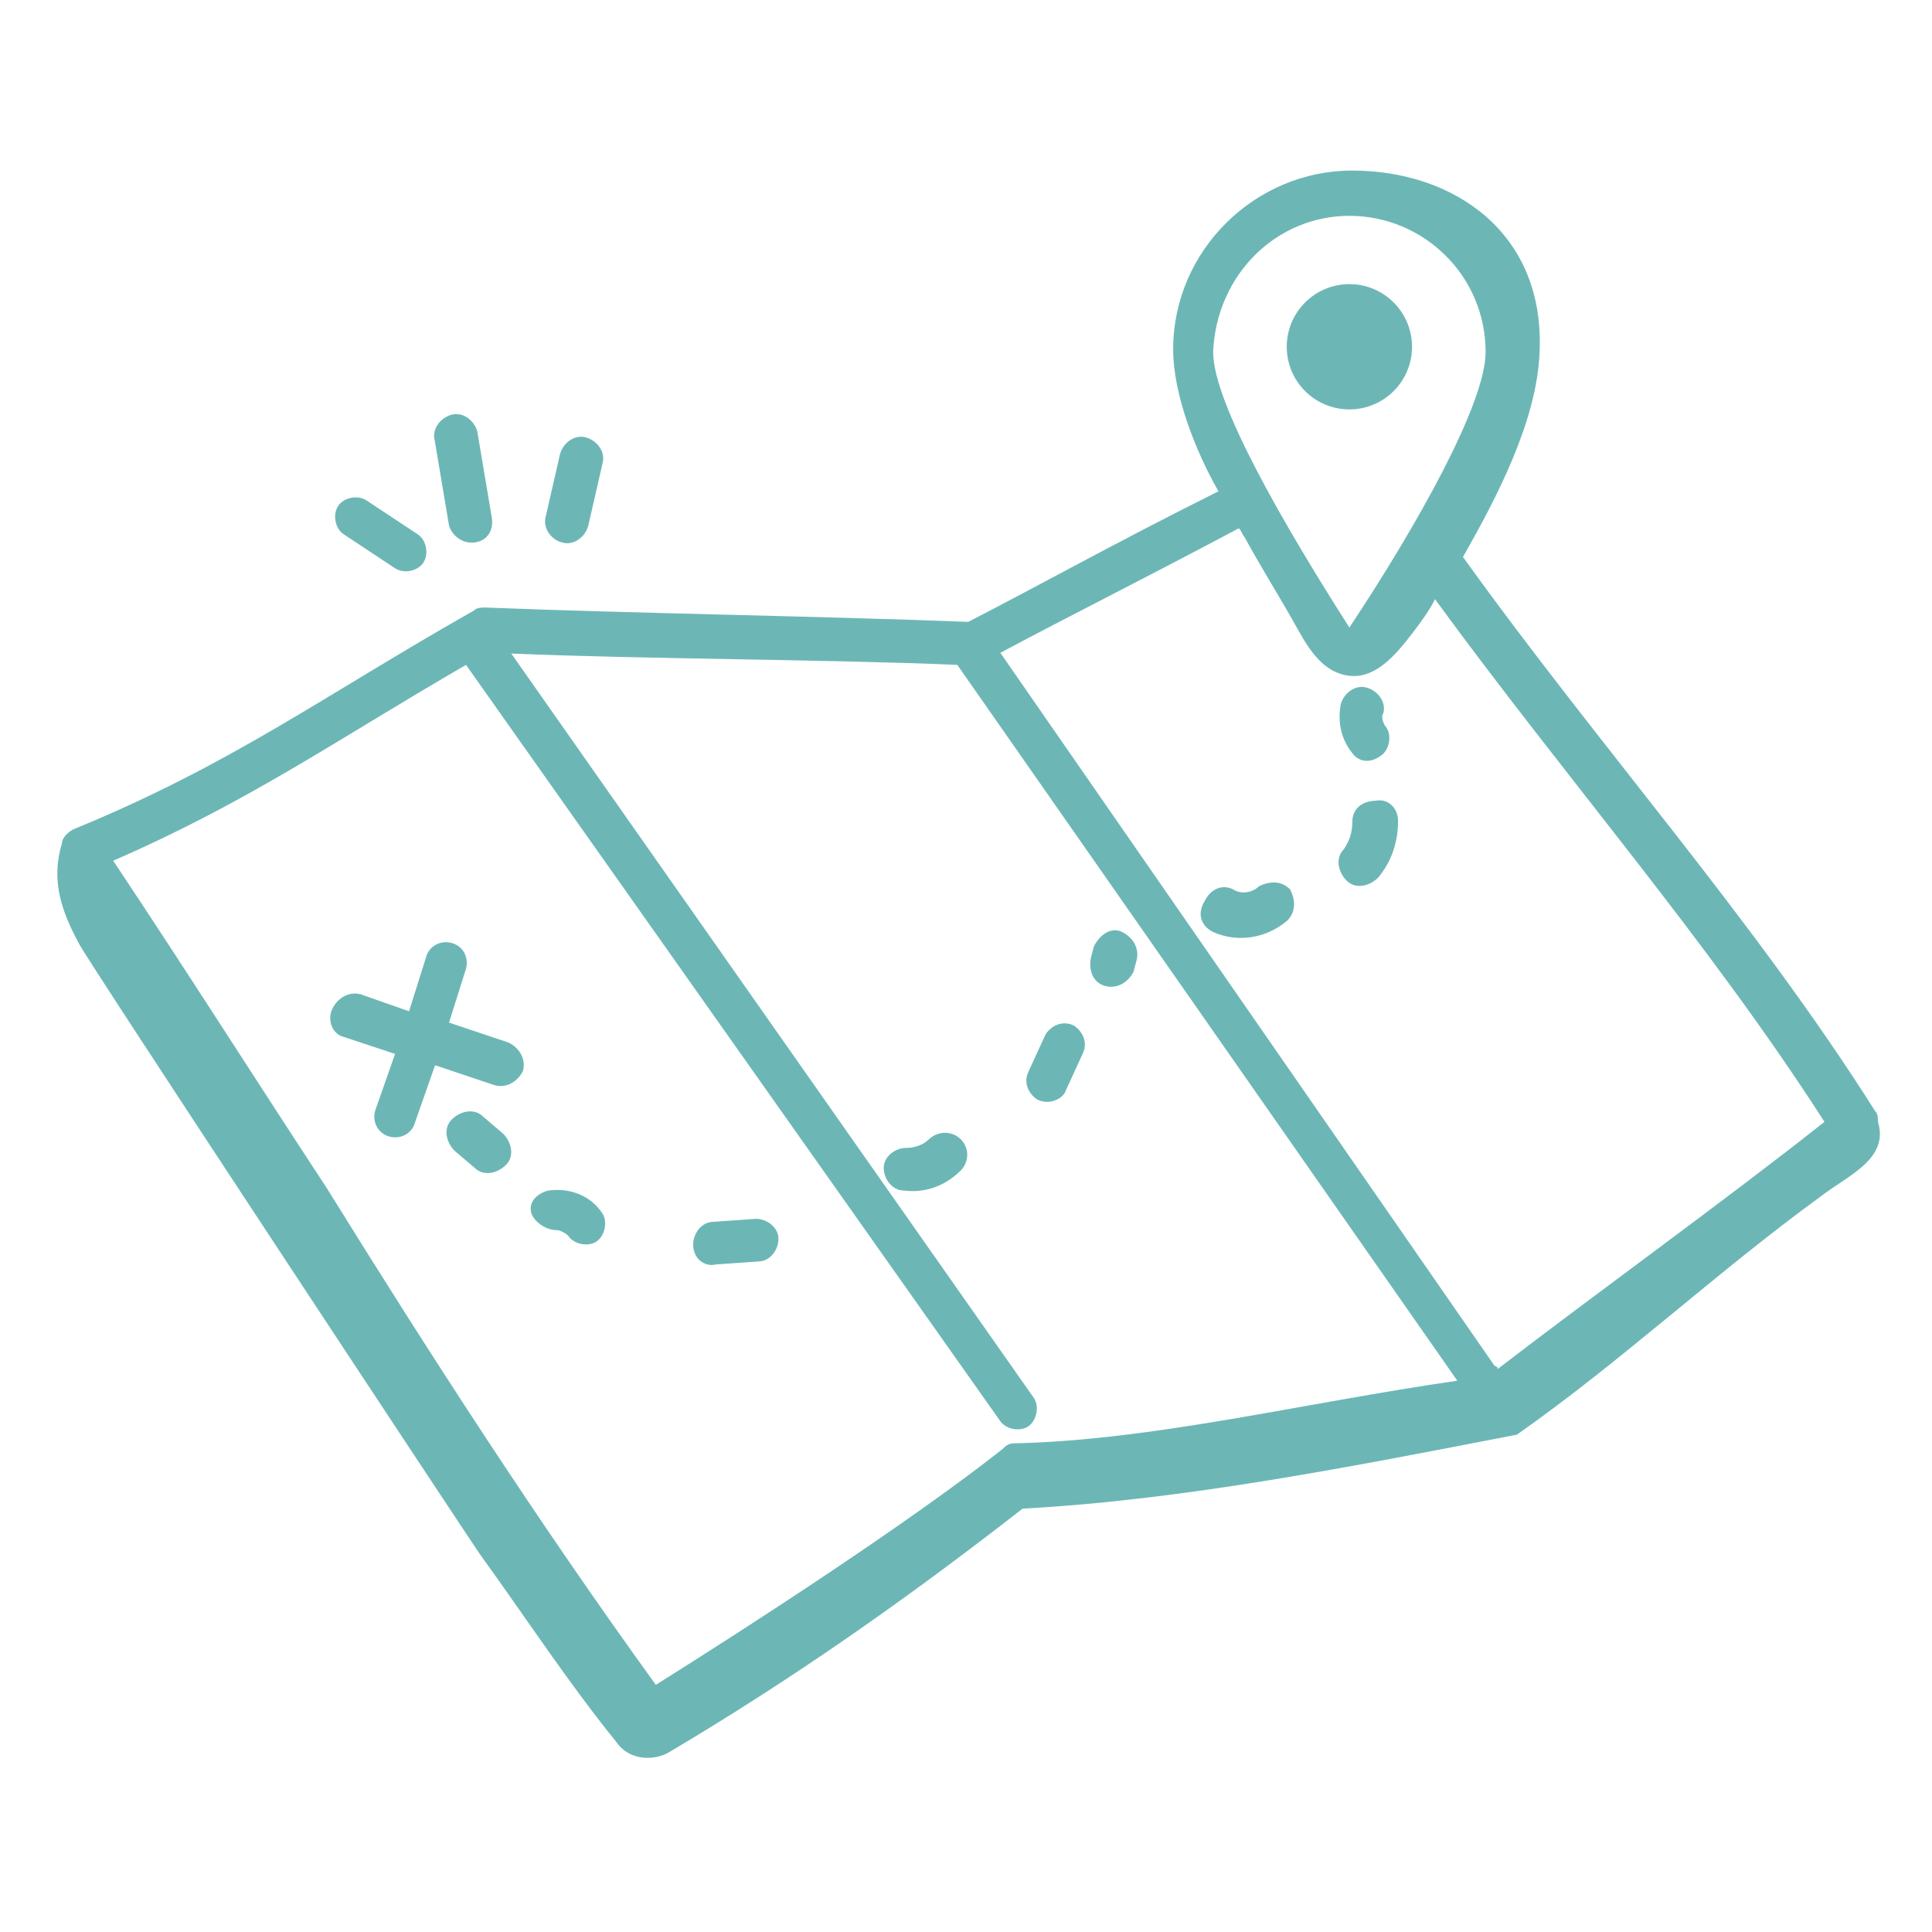 <?xml version="1.0" encoding="UTF-8"?>
<!-- Generator: Adobe Illustrator 28.0.0, SVG Export Plug-In . SVG Version: 6.00 Build 0)  -->
<svg xmlns="http://www.w3.org/2000/svg" xmlns:xlink="http://www.w3.org/1999/xlink" version="1.1" id="Layer_1" x="0px" y="0px" viewBox="0 0 512 512" style="enable-background:new 0 0 512 512;" xml:space="preserve">
<style type="text/css">
	.st0{fill:#6CB7B6;}
</style>
<g id="_x36_6">
	<circle class="st0" cx="357.6" cy="91.9" r="16.6"></circle>
	<path class="st0" d="M127.2,411.9c12,16.6,23.3,33.9,36.1,49.7c3,4.5,9,5.3,13.6,3c33.1-19.6,63.2-40.7,94.1-64.8   c42.9-2.3,88.1-11.3,131-19.6c27.9-19.6,52.7-42.9,80.6-63.2c6.8-5.3,18.1-9.8,15.1-19.6c0-0.8,0-2.3-0.8-3   c-32.4-51.2-73-96.4-109.2-146.8c9-15.8,19.6-36.1,20.3-54.2c1.5-31.6-22.6-48.2-49.7-48.2c-25.6,0-47.4,21.1-47.4,47.4   c0,12,6,27.1,12,37.6c-28.6,14.3-45.9,24.1-66.3,34.6c-38.4-1.5-90.4-2.3-128-3.8c-0.8,0-2.3,0-3,0.8c-39.9,22.6-64,40.7-106.2,58   c-1.5,0.8-3,2.3-3,3.8c-3,9.8,0,18.1,4.5,26.4C21.1,251.5,126.5,411.1,127.2,411.9L127.2,411.9z M357.6,57.2   c19.6,0,36.1,15.8,36.1,36.1c0,13.6-18.1,45.9-36.1,73c-17.3-27.1-36.1-59.5-36.1-73C322.3,73,338.1,57.2,357.6,57.2z M328.3,140   c0.8,0.8,0.8,1.5,1.5,2.3c4.5,8.3,9.8,16.6,14.3,24.8c3,5.3,6.8,11.3,13.6,12s12-5.3,16.6-11.3c2.3-3,4.5-6,6-9   c34.6,47.4,72.3,90.4,103.2,138.5c-25.6,20.3-60.2,45.2-86.6,65.5c0,0,0-0.8-0.8-0.8l-131-189C284.6,162.6,301.2,154.4,328.3,140z    M123.5,176.2L265,376.5c1.5,2.3,5.3,3,7.5,1.5s3-5.3,1.5-7.5L135.5,173.2c36.1,1.5,82.8,1.5,118.2,3l132.5,189.7   c-41.4,6-80.6,15.8-117.5,16.6c-1.5,0-2.3,0.8-3,1.5c-24.8,19.6-67.8,47.4-91.9,62.5c-31.6-43.7-60.2-88.1-87.3-131.8   c-18.8-28.6-36.9-57.2-56.5-86.6C66.3,212.3,89.6,195.8,123.5,176.2L123.5,176.2z"></path>
	<path class="st0" d="M91.1,274.8l13.6,4.5l-5.3,15.1c-0.8,3,0.8,6,3.8,6.8s6-0.8,6.8-3.8l5.3-15.1l15.8,5.3c3,0.8,6-0.8,7.5-3.8   c0.8-3-0.8-6-3.8-7.5l-15.8-5.3l4.5-14.3c0.8-3-0.8-6-3.8-6.8c-3-0.8-6,0.8-6.8,3.8l-4.5,14.3l-12.8-4.5c-3-0.8-6,0.8-7.5,3.8   S88.1,274.1,91.1,274.8z"></path>
	<path class="st0" d="M128,295.9c-2.3-2.3-6-1.5-8.3,0.8s-1.5,6,0.8,8.3l5.3,4.5c2.3,2.3,6,1.5,8.3-0.8c2.3-2.3,1.5-6-0.8-8.3   L128,295.9z"></path>
	<path class="st0" d="M147.6,326c0.8,0,2.3,0.8,3,1.5c1.5,2.3,5.3,3,7.5,1.5s3-5.3,1.5-7.5c-3-4.5-8.3-6.8-14.3-6   c-3,0.8-5.3,3-4.5,6C141.6,323.8,144.6,326,147.6,326z"></path>
	<path class="st0" d="M189.7,335.1l11.3-0.8c3,0,5.3-3,5.3-6s-3-5.3-6-5.3l-11.3,0.8c-3,0-5.3,3-5.3,6   C183.7,333.6,186.7,335.8,189.7,335.1z"></path>
	<path class="st0" d="M246.2,301.9c-1.5,1.5-3.8,2.3-6,2.3c-3,0-6,2.3-6,5.3c0,3,2.3,6,5.3,6c6,0.8,11.3-1.5,15.1-5.3   c2.3-2.3,2.3-6,0-8.3S248.5,299.7,246.2,301.9L246.2,301.9z"></path>
	<path class="st0" d="M282.4,289.1l4.5-9.8c1.5-3,0-6-2.3-7.5c-3-1.5-6,0-7.5,2.3l-4.5,9.8c-1.5,3,0,6,2.3,7.5   C277.8,292.9,281.6,291.4,282.4,289.1z"></path>
	<path class="st0" d="M292.9,261.3c3,0.8,6-0.8,7.5-3.8l0.8-3c0.8-3-0.8-6-3.8-7.5s-6,0.8-7.5,3.8l-0.8,3   C288.4,257.5,289.9,260.5,292.9,261.3z"></path>
	<path class="st0" d="M321.5,247c6.8,3,14.3,1.5,19.6-3c2.3-2.3,2.3-5.3,0.8-8.3c-2.3-2.3-5.3-2.3-8.3-0.8c-1.5,1.5-4.5,2.3-6.8,0.8   c-3-1.5-6,0-7.5,3C317,242.4,318.5,245.5,321.5,247L321.5,247z"></path>
	<path class="st0" d="M358.4,217.6c0,3-0.8,5.3-2.3,7.5c-2.3,2.3-1.5,6,0.8,8.3c2.3,2.3,6,1.5,8.3-0.8c3.8-4.5,5.3-9.8,5.3-15.1   c0-3-2.3-6-6-5.3C360.7,212.3,358.4,214.6,358.4,217.6z"></path>
	<path class="st0" d="M365.9,200.3c2.3-1.5,3-5.3,1.5-7.5c-0.8-0.8-1.5-3-0.8-3.8c0.8-3-1.5-6-4.5-6.8s-6,1.5-6.8,4.5   c-0.8,4.5,0,9,3,12.8C359.9,201.8,362.9,202.5,365.9,200.3L365.9,200.3z"></path>
	<path class="st0" d="M104.7,150.6c2.3,1.5,6,0.8,7.5-1.5s0.8-6-1.5-7.5l-13.6-9c-2.3-1.5-6-0.8-7.5,1.5s-0.8,6,1.5,7.5L104.7,150.6   z"></path>
	<path class="st0" d="M125,143.8c3.8,0,6-3,5.3-6.8l-3.8-22.6c-0.8-3-3.8-5.3-6.8-4.5s-5.3,3.8-4.5,6.8l3.8,22.6   C119.7,141.6,122,143.8,125,143.8z"></path>
	<path class="st0" d="M149.1,143.8c3,0.8,6-1.5,6.8-4.5l3.8-16.6c0.8-3-1.5-6-4.5-6.8c-3-0.8-6,1.5-6.8,4.5l-3.8,16.6   C143.8,140,146.1,143.1,149.1,143.8z"></path>
</g>
</svg>
